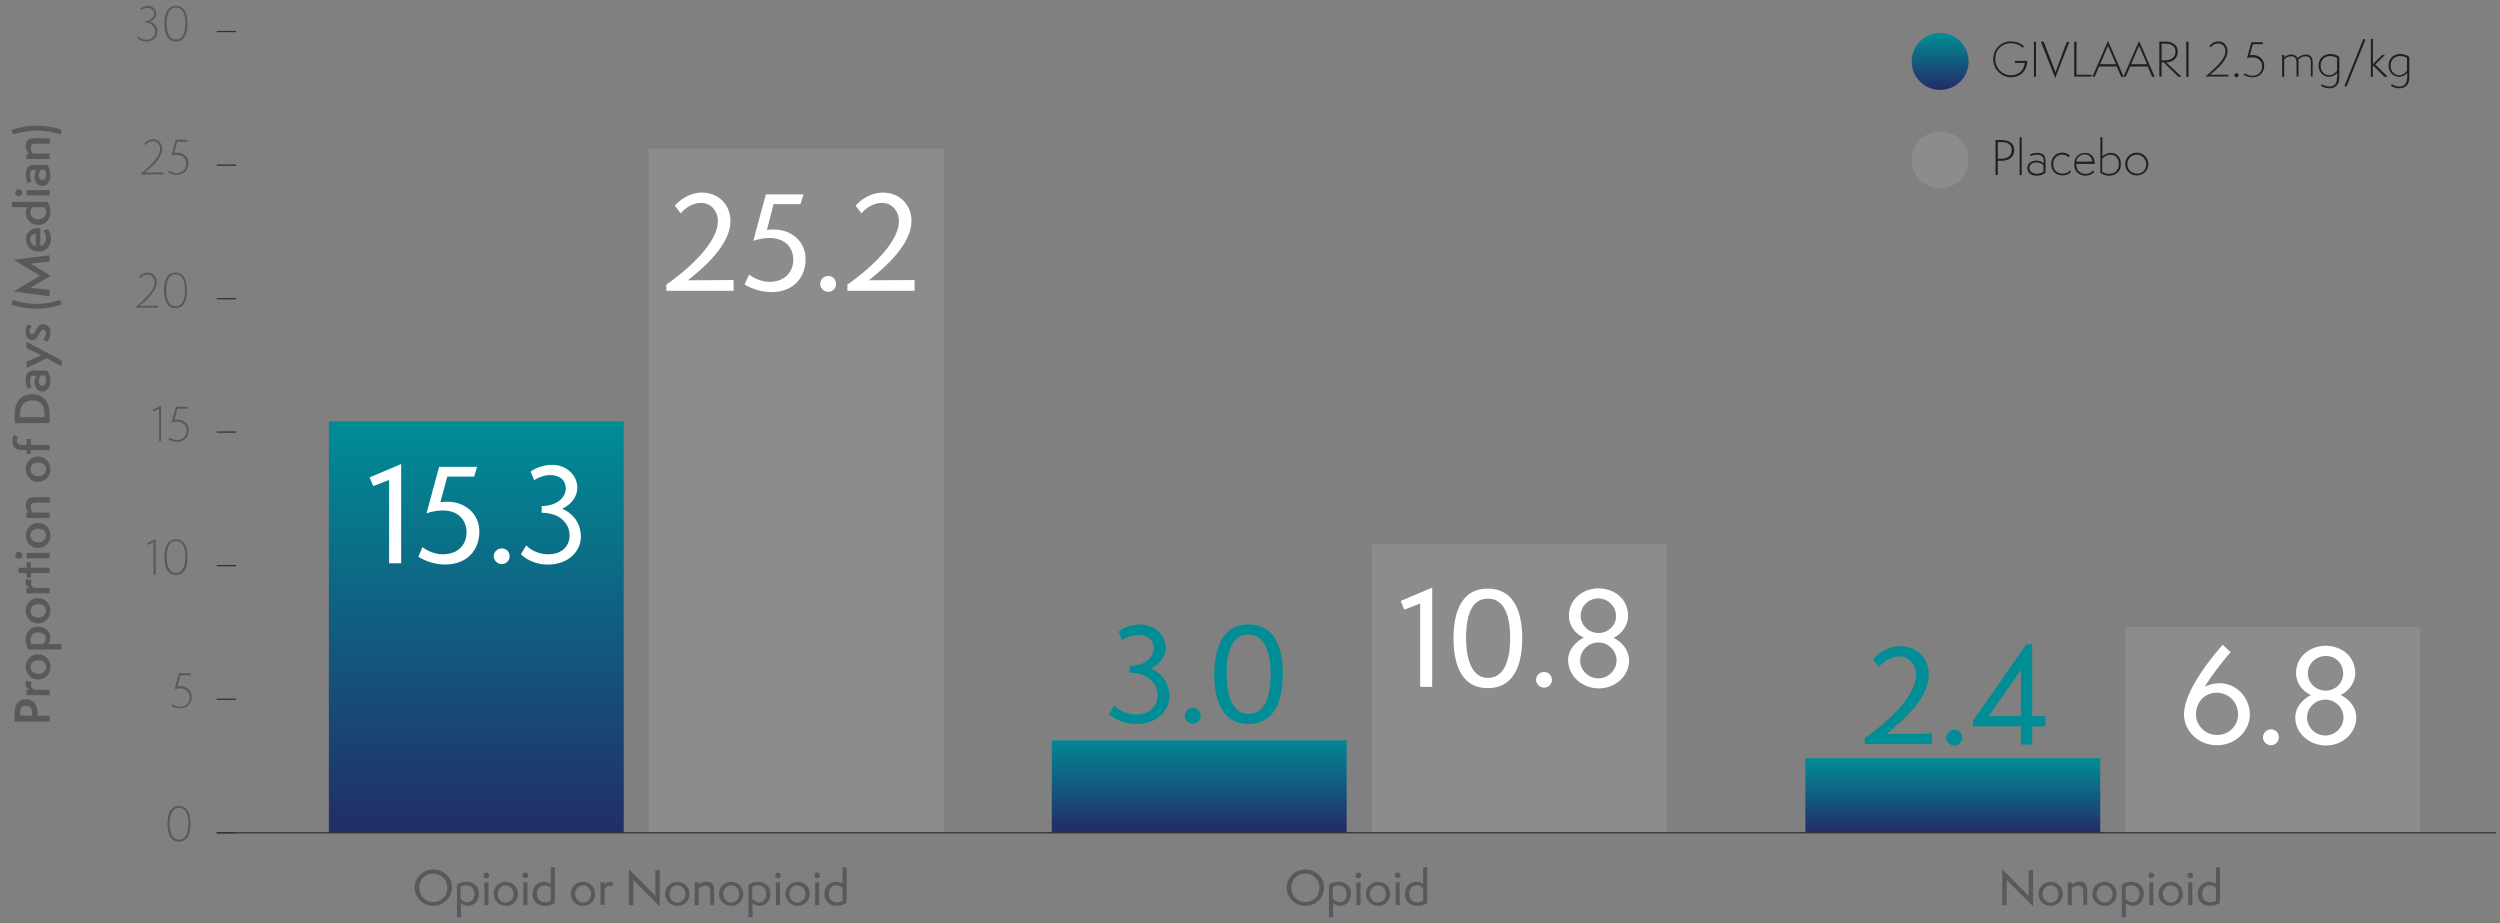<?xml version="1.0" encoding="utf-8"?>
<!-- Generator: Adobe Illustrator 27.0.1, SVG Export Plug-In . SVG Version: 6.00 Build 0)  -->
<svg version="1.1" id="Layer_1" xmlns="http://www.w3.org/2000/svg" xmlns:xlink="http://www.w3.org/1999/xlink" x="0px" y="0px"
	 viewBox="0 0 975 360" style="enable-background:new 0 0 975 360;" xml:space="preserve">
<rect x="0" y="0" width="975" height="360" fill="#808080" stroke="none"/>
<style type="text/css">
	.st0{fill:#58595B;}
	.st1{fill:none;stroke:#333333;stroke-width:0.5;}
	.st2{fill:#8C8C8C;}
	.st3{fill:#FFFFFF;}
	.st4{fill:url(#Rectangle_00000023246271185376151680000009176091846295262640_);}
	.st5{fill:url(#Rectangle_00000003799371453523075350000012823687532117512115_);}
	.st6{fill:#008D96;}
	.st7{fill:url(#Rectangle_00000138555157379328191240000012874147654031604906_);}
	.st8{fill:#231F20;}
	.st9{fill:url(#Oval_00000096022895808533240970000004692972100459947444_);}
	.st10{enable-background:new    ;}
</style>
<g id="_x33_.0_x5F_Efficacy_x5F_AnalgesicUse">
	<g id="Opioid-v3" transform="translate(4.352, 2.284)">
		
			<g id="Proportion-of-Days-_x28_Median_x29_" transform="translate(9.882, 162.928) rotate(-90) translate(-9.882, -162.928) translate(-106.326, 153.046)">
			<path id="Shape" class="st0" d="M2.3,15v-4.7h1c3.7,0,5.4-1.9,5.4-4.6c0-3.3-2.5-4.4-5.7-4.4H0V15H2.3z M2.3,8.3V3.5h1.3
				c1.7,0,2.6,0.8,2.6,2.2c0,1.5-1,2.5-3,2.5H2.3z"/>
			<path id="Path" class="st0" d="M12.4,15V10c0-1.1,0.6-2.3,1.6-2.3c0.6,0,1,0.3,1.2,0.4l0.8-2c-0.3-0.2-0.8-0.5-1.6-0.5
				c-1.1,0-1.8,1.2-2,1.7V6h-2.1V15H12.4z"/>
			<path id="Shape_00000040538279751029896470000009641819452118649250_" class="st0" d="M26.3,10.5c0-2.6-2.1-4.8-4.9-4.8
				c-2.8,0-5,2.1-5,4.8c0,2.7,2.1,4.8,4.9,4.8S26.3,13.2,26.3,10.5z M21.3,13.6c-1.4,0-2.7-1.2-2.7-3c0-1.9,1.2-3.1,2.7-3.1
				c1.4,0,2.6,1.2,2.6,3C24,12.4,23,13.6,21.3,13.6z"/>
			<path id="Shape_00000014607086494869825730000003706406638416807859_" class="st0" d="M30.2,19.6v-5.2c0.6,0.5,1.6,0.9,2.4,0.9
				c2.8,0,4.4-2.3,4.4-4.8c0-3.2-2.4-4.8-4.9-4.8c-1.3,0-2.8,0.3-4,1v12.9H30.2z M30.2,7.9c0.4-0.3,1.1-0.4,1.7-0.4
				c1.8,0,2.9,1.3,2.9,3c0,1.8-1.1,3-2.3,3c-0.9,0-1.8-0.4-2.3-1V7.9z"/>
			<path id="Shape_00000128471717300363550250000001586550061567161277_" class="st0" d="M48.2,10.5c0-2.6-2.1-4.8-4.9-4.8
				c-2.8,0-5,2.1-5,4.8c0,2.7,2.1,4.8,4.9,4.8S48.2,13.2,48.2,10.5z M43.2,13.6c-1.4,0-2.7-1.2-2.7-3c0-1.9,1.2-3.1,2.7-3.1
				c1.4,0,2.6,1.2,2.6,3C45.9,12.4,44.8,13.6,43.2,13.6z"/>
			<path id="Path_00000062170971689067719110000000323355159712400285_" class="st0" d="M52.1,15V10c0-1.1,0.6-2.3,1.6-2.3
				c0.6,0,1,0.3,1.2,0.4l0.8-2c-0.3-0.2-0.8-0.5-1.6-0.5c-1.1,0-1.8,1.2-2,1.7V6H50V15H52.1z"/>
			<polygon id="Path_00000091709711064522854820000001802914828711877532_" class="st0" points="60,15 60,7.7 62.2,7.7 62.2,6 60,6 
				60,2.9 57.9,2.9 57.9,6 56.1,6 56.1,7.7 57.9,7.7 57.9,15 			"/>
			<path id="Shape_00000164472923202567131380000001804411557300629126_" class="st0" d="M65.8,15V6h-2.1V15H65.8z M64.8,4.4
				c0.8,0,1.4-0.6,1.4-1.4c0-0.8-0.5-1.4-1.4-1.4c-0.8,0-1.3,0.6-1.3,1.4S64,4.4,64.8,4.4z"/>
			<path id="Shape_00000104677684407093689130000005507061992741522605_" class="st0" d="M77.5,10.5c0-2.6-2.1-4.8-4.9-4.8
				c-2.8,0-4.9,2.1-4.9,4.8c0,2.7,2.1,4.8,4.9,4.8C75.4,15.3,77.5,13.2,77.5,10.5z M72.6,13.6c-1.4,0-2.7-1.2-2.7-3
				c0-1.9,1.2-3.1,2.7-3.1c1.4,0,2.6,1.2,2.6,3C75.3,12.4,74.2,13.6,72.6,13.6z"/>
			<path id="Path_00000021095192001727733250000015002649295311267750_" class="st0" d="M87.5,15V9c0-2.3-1.1-3.3-3.1-3.3
				c-1.4,0-2.4,0.8-2.9,1.2V6h-2.1V15h2.1V8.6c0.3-0.4,1.2-1,2.1-1c1.5,0,1.8,0.9,1.8,2.5v5H87.5z"/>
			<path id="Shape_00000034798436935833432510000000300615920944709532_" class="st0" d="M103.4,10.5c0-2.6-2.1-4.8-4.9-4.8
				c-2.8,0-5,2.1-5,4.8c0,2.7,2.1,4.8,4.9,4.8S103.4,13.2,103.4,10.5z M98.4,13.6c-1.4,0-2.7-1.2-2.7-3c0-1.9,1.2-3.1,2.7-3.1
				c1.4,0,2.6,1.2,2.6,3C101.1,12.4,100,13.6,98.4,13.6z"/>
			<path id="Path_00000088822867939336565770000007627211465153160874_" class="st0" d="M107.9,15V7.7h2.3V6h-2.3V4.2
				c0-1.3,0.5-2,1.6-2c0.7,0,1.3,0.3,1.5,0.5l0.8-1.6c-0.1-0.1-1.1-0.6-2.4-0.6c-1,0-2.1,0.3-2.7,1.1c-0.6,0.7-0.8,1.7-0.8,2.8V6
				h-1.5v1.7h1.5V15H107.9z"/>
			<path id="Shape_00000175322694634127531260000017913842647213757575_" class="st0" d="M120,15c4.6,0,7.7-2.5,7.7-6.8
				c0-4.5-3.3-6.8-7.4-6.8h-3.9V15H120z M118.7,13V3.5h1.9c2.7,0,4.7,1.9,4.7,4.7c0,3.4-2.2,4.8-5,4.8H118.7z"/>
			<path id="Shape_00000077317865947683137500000010607273486046041230_" class="st0" d="M135,13.1c-0.4,0.3-1.2,0.5-2,0.5
				c-1.4,0-2-0.7-2-1.4s0.6-1.4,1.8-1.4c0.9,0,1.8,0.4,2.2,0.8V13.1z M137,9.3c0-2.2-0.8-3.6-3.8-3.6c-1.5,0-2.6,0.4-3.4,0.7
				l0.6,1.5c0.5-0.2,1.4-0.5,2.5-0.5c1.5,0,2,0.5,2,1.4v1.1c-0.6-0.6-1.7-0.8-2.6-0.8c-2.2,0-3.6,1.4-3.6,3c0,1.5,1.3,3.2,4.2,3.2
				c1.7,0,3.3-0.6,4-1.2V9.3z"/>
			<polygon id="Path_00000062160260637633673190000002618129435221954739_" class="st0" points="140.9,19.7 148.1,6 145.6,6 
				142.9,11.7 140.3,6 137.9,6 141.7,13.9 138.5,19.7 			"/>
			<path id="Path_00000013185055567376390950000014359481805076717212_" class="st0" d="M148.2,14.1c0.7,0.6,1.9,1.2,3.4,1.2
				c2.1,0,3.4-1.1,3.4-2.8c0-2.8-3.9-2.8-3.9-4.4c0-0.5,0.5-0.9,1.2-0.9c1,0,1.8,0.7,1.9,0.9l0.8-1.5c-0.4-0.3-1.5-1-3-1
				c-2,0-3.2,1.2-3.2,2.6c0,2.5,4,2.7,4,4.4c0,0.6-0.5,1-1.3,1c-0.9,0-2-0.6-2.5-1.1L148.2,14.1z"/>
			<path id="Path_00000065792771286292535290000006783202922888720544_" class="st0" d="M164.4,19.1c-0.8-2.9-1.5-5.7-1.5-9.1
				c0-3.9,0.9-7.7,1.5-9.3L162.7,0c-0.9,2.4-1.7,6-1.7,10c0,3.6,0.7,7.1,1.7,9.7L164.4,19.1z"/>
			<path id="Path_00000103977694875933135830000009592524750028077479_" class="st0" d="M181.9,15l-1.8-14l-6,9.9
				c-0.1,0.2-0.2,0.4-0.2,0.5h0c0-0.2-0.1-0.3-0.2-0.5l-6-9.9l-1.8,14h2.5l0.7-6.8c0-0.3,0.1-0.5,0-0.8c0.1,0.2,0.2,0.4,0.4,0.7
				l4.4,7.3l4.4-7.3c0.2-0.3,0.3-0.5,0.4-0.7c-0.1,0.2,0,0.5,0,0.8l0.7,6.8H181.9z"/>
			<path id="Shape_00000072253846500784433700000001121860012721937829_" class="st0" d="M191.5,12.6c-0.5,0.4-1.4,1-2.8,1
				c-2,0-3.1-1.1-3.2-2.2h7v-0.9c0-2.5-1.5-4.7-4.4-4.7c-2.8,0-4.8,2.1-4.8,4.9c0,2.9,2,4.8,5,4.8c1.9,0,3.3-0.8,3.8-1.2L191.5,12.6
				z M185.5,9.6c0.2-1.4,1.3-2.2,2.5-2.2c1.4,0,2.2,1,2.2,2.2H185.5z"/>
			<path id="Shape_00000173846030402976873950000009268323242999463099_" class="st0" d="M200.6,13.1c-0.6,0.4-1.3,0.5-1.9,0.5
				c-1.5,0-2.8-1.2-2.8-2.9c0-1.9,1-3.2,2.6-3.2c0.8,0,1.6,0.3,2.1,0.8V13.1z M200.6,6.3c-0.6-0.4-1.4-0.6-2.1-0.6
				c-2.8,0-4.8,2-4.8,4.9c0,3.1,2.4,4.7,5,4.7c1.3,0,2.7-0.3,4-1.1V0.3h-2.1V6.3z"/>
			<path id="Shape_00000019665571698449417570000006096193334398520981_" class="st0" d="M207.3,15V6h-2.1V15H207.3z M206.2,4.4
				c0.8,0,1.4-0.6,1.4-1.4c0-0.8-0.5-1.4-1.4-1.4c-0.8,0-1.3,0.6-1.3,1.4S205.4,4.4,206.2,4.4z"/>
			<path id="Shape_00000110430407747381461200000001268915431758134448_" class="st0" d="M215.2,13.1c-0.4,0.3-1.2,0.5-2,0.5
				c-1.4,0-2-0.7-2-1.4s0.6-1.4,1.8-1.4c0.9,0,1.8,0.4,2.2,0.8V13.1z M217.2,9.3c0-2.2-0.8-3.6-3.8-3.6c-1.5,0-2.6,0.4-3.4,0.7
				l0.6,1.5c0.5-0.2,1.4-0.5,2.5-0.5c1.5,0,2,0.5,2,1.4v1.1c-0.6-0.6-1.7-0.8-2.6-0.8c-2.2,0-3.6,1.4-3.6,3c0,1.5,1.3,3.2,4.2,3.2
				c1.7,0,3.3-0.6,4-1.2V9.3z"/>
			<path id="Path_00000010994767029930686970000010914400443290953630_" class="st0" d="M227.5,15V9c0-2.3-1.1-3.3-3.1-3.3
				c-1.4,0-2.4,0.8-2.9,1.2V6h-2.1V15h2.1V8.6c0.3-0.4,1.2-1,2.1-1c1.5,0,1.8,0.9,1.8,2.5v5H227.5z"/>
			<path id="Path_00000129204574925330387190000010943094632911322035_" class="st0" d="M230.7,19.8c1.1-2.6,1.7-6.1,1.7-9.7
				c0-4.1-0.8-7.7-1.7-10l-1.7,0.7c0.6,1.7,1.5,5.4,1.5,9.3c0,3.3-0.6,6.2-1.5,9.1L230.7,19.8z"/>
		</g>
		<g id="Group" transform="translate(48.178, 0)">
			<g id="_x33_0" transform="translate(0.99, 0)">
				<path id="Path_00000049216734707487541910000005875886200258743196_" class="st0" d="M0,12.5c0.3,0.3,1.5,1.4,3.5,1.4
					c2.9,0,4.4-1.9,4.4-3.9c0-1.5-0.9-3.1-2.8-3.9v0c1.6-0.7,2.3-1.9,2.3-3.1C7.4,1.5,6.2,0,4.1,0C2.8,0,1.6,0.7,1.3,1l0.3,0.6
					C2.3,1.1,3.2,0.8,4,0.8c1.7,0,2.6,1,2.6,2.2c0,1.3-1.1,2.7-3.6,3l0,0.4c2.6,0.1,4,2,4,3.7c0,1.6-1.1,3.1-3.5,3.1
					c-1.9,0-2.9-1-3.1-1.3L0,12.5z"/>
				<path id="Shape_00000088851312187117870400000009843748800508907687_" class="st0" d="M15.1,13.9c3.8,0,4.5-4,4.5-6.9
					c0-3-0.7-7-4.5-7c-3.8,0-4.5,4.1-4.5,7C10.6,9.9,11.3,13.9,15.1,13.9z M15.1,13.1c-3.2,0-3.6-4.1-3.6-6.2c0-2.4,0.4-6.2,3.6-6.2
					c3.3,0,3.7,3.9,3.7,6.2C18.7,9.1,18.4,13.1,15.1,13.1z"/>
			</g>
			<g id="_x32_5" transform="translate(2.106, 52.02)">
				<path id="Path_00000142867671294318878160000000583163238583776436_" class="st0" d="M9,13.7v-0.8l-7.2,0.1
					c0.9-0.7,2.4-2,3.8-3.4c1.1-1.2,3-3.5,3-5.8C8.6,1.7,7.2,0,5,0C3.2,0,2,1.2,1.6,1.7l0.5,0.6c0.4-0.6,1.5-1.5,2.9-1.5
					c1.7,0,2.8,1.4,2.8,3c0,1.9-1.6,4-2.8,5.3c-1.7,1.7-3.4,3.3-4.9,4.6H9z"/>
				<path id="Path_00000181802887901072643900000014894180780003320498_" class="st0" d="M10.9,12.9c0.4,0.3,1.8,1,3.4,1
					c3.1,0,4.6-2.2,4.6-4.6c0-2.4-1.9-4.1-4.5-4.1c-0.3,0-0.7,0-1.1,0.1L14.5,1h3.8l0.2-0.8h-4.6l-1.7,6.2c0.7-0.2,1.3-0.3,2-0.3
					C16.7,6,18,7.7,18,9.5c0,1.8-1.2,3.7-3.8,3.7c-0.9,0-1.9-0.3-2.9-0.9L10.9,12.9z"/>
			</g>
			<g id="_x32_0" transform="translate(0, 104.022)">
				<path id="Path_00000015319359428634130700000005112261858324422025_" class="st0" d="M9,13.7v-0.8l-7.2,0.1
					c0.9-0.7,2.4-2,3.8-3.4c1.1-1.2,3-3.5,3-5.8C8.6,1.7,7.2,0,5,0C3.2,0,2,1.2,1.6,1.7l0.5,0.6c0.4-0.6,1.5-1.5,2.9-1.5
					c1.7,0,2.8,1.4,2.8,3c0,1.9-1.6,4-2.8,5.3c-1.7,1.7-3.4,3.3-4.9,4.6H9z"/>
				<path id="Shape_00000012436675430079266920000007268017869247638404_" class="st0" d="M15.9,13.9c3.8,0,4.5-4,4.5-6.9
					c0-3-0.7-7-4.5-7c-3.8,0-4.5,4.1-4.5,7C11.5,9.9,12.1,13.9,15.9,13.9z M15.9,13.1c-3.2,0-3.6-4.1-3.6-6.2c0-2.4,0.4-6.2,3.6-6.2
					c3.3,0,3.7,3.9,3.7,6.2C19.6,9.1,19.3,13.1,15.9,13.1z"/>
			</g>
			<g id="_x31_5" transform="translate(6.994, 155.934)">
				<polygon id="Path_00000143608451699275205690000016625675445304412084_" class="st0" points="3.3,13.9 3.3,0 0,1.6 0.3,2.3 
					2.5,1.2 2.5,13.9 				"/>
				<path id="Path_00000011022424782362301770000013701962317118235565_" class="st0" d="M6.1,13.1c0.4,0.3,1.8,1,3.4,1
					c3.1,0,4.6-2.2,4.6-4.6c0-2.4-1.9-4.1-4.5-4.1c-0.3,0-0.7,0-1.1,0.1l1.2-4.3h3.8l0.2-0.8H9.1L7.4,6.5c0.7-0.2,1.4-0.3,2-0.3
					c2.6,0,3.9,1.7,3.9,3.5c0,1.8-1.2,3.7-3.8,3.7c-0.9,0-1.9-0.3-2.9-0.9L6.1,13.1z"/>
			</g>
			<g id="_x31_0" transform="translate(4.888, 207.936)">
				<polygon id="Path_00000020391742607892536350000018189634832104442282_" class="st0" points="3.3,13.9 3.3,0 0,1.6 0.3,2.3 
					2.5,1.2 2.5,13.9 				"/>
				<path id="Shape_00000026859650442128867820000000161850124276706746_" class="st0" d="M11.2,14c3.8,0,4.5-4,4.5-6.9
					c0-3-0.7-7-4.5-7c-3.8,0-4.5,4.1-4.5,7C6.7,10,7.4,14,11.2,14z M11.2,13.2c-3.2,0-3.6-4.1-3.6-6.2c0-2.4,0.4-6.2,3.6-6.2
					c3.3,0,3.7,3.9,3.7,6.2C14.8,9.2,14.5,13.2,11.2,13.2z"/>
			</g>
			<g id="_x35_" transform="translate(14.266, 260.28)">
				<path id="Path_00000074410588840046659310000015723254752822430902_" class="st0" d="M0,12.7c0.4,0.3,1.8,1,3.4,1
					c3.1,0,4.6-2.2,4.6-4.6C8,6.7,6,5,3.5,5c-0.3,0-0.7,0-1.1,0.1l1.2-4.3h3.8L7.7,0H3L1.3,6.2c0.7-0.2,1.4-0.3,2-0.3
					c2.6,0,3.9,1.7,3.9,3.5c0,1.8-1.2,3.7-3.8,3.7c-0.9,0-1.9-0.3-2.9-0.9L0,12.7z"/>
			</g>
			<g id="_x30_" transform="translate(12.772, 312.066)">
				<path id="Shape_00000114796257713331616530000001931961512582782122_" class="st0" d="M4.5,13.9C8.3,13.9,9,10,9,7
					c0-3-0.7-7-4.5-7C0.6,0,0,4.1,0,7C0,9.9,0.7,13.9,4.5,13.9z M4.5,13.1c-3.2,0-3.6-4.1-3.6-6.2c0-2.4,0.4-6.2,3.6-6.2
					c3.3,0,3.7,3.9,3.7,6.2C8.1,9.1,7.8,13.1,4.5,13.1z"/>
			</g>
		</g>
		<g id="Group_00000041975602639509425560000003907127343850746769_" transform="translate(79.648, 8.516)">
			<line id="Path_00000130636779173025569740000000696740993309292702_" class="st1" x1="8.1" y1="1.5" x2="0.5" y2="1.5"/>
			<line id="Path_00000005239281067419613680000013090103665434558859_" class="st1" x1="8.1" y1="53.6" x2="0.5" y2="53.6"/>
			<line id="Path_00000179626549749222495450000012526952137034688444_" class="st1" x1="8.1" y1="105.7" x2="0.5" y2="105.7"/>
			<line id="Path_00000060026595727237724400000010405761867860486813_" class="st1" x1="8.1" y1="157.7" x2="0.5" y2="157.7"/>
			<line id="Path_00000142175757985396338750000004513159273924895655_" class="st1" x1="8.1" y1="209.8" x2="0.5" y2="209.8"/>
			<line id="Path_00000113337536170452691580000005864886833080347538_" class="st1" x1="8.1" y1="261.9" x2="0.5" y2="261.9"/>
			<line id="Path_00000168830522746914055570000015174945722667853228_" class="st1" x1="8.1" y1="314" x2="0.5" y2="314"/>
		</g>
		<rect id="Rectangle" x="248.7" y="55.7" class="st2" width="115" height="266.8"/>
		<g id="_x32_5.2" transform="translate(255.532, 72.829)">
			<path id="Path_00000063592077534294344100000016748770381381679501_" class="st3" d="M26.2,38.2v-4.1L8.4,34.2
				C15.1,28.9,25,20.1,25,11.1C25,4.9,20.5,0,13.9,0C8.6,0,4.9,3.3,3.3,5.1l2.3,3C7,6.4,9.9,4,13.5,4c4,0,6.6,3.3,6.6,7.1
				c0,9.2-13.5,20.2-20.1,24.8v2.4H26.2z"/>
			<path id="Path_00000157293376334393519740000005145264968261758887_" class="st3" d="M30.5,35.8c1.3,0.9,5.5,3,10.4,3
				c9.1,0,13.4-6.1,13.4-12.9S48.8,14.4,42,14.4c-1,0-1.9,0-2.8,0.2l2.6-10.1h10.5l1.2-3.8H38.8l-4.9,18.1c2.6-0.8,4.5-1.1,6.3-1.1
				c6.4,0,9.3,4.1,9.3,8.5c0,4.4-3,8.6-9.3,8.6c-2.8,0-5.8-1.2-7.9-2.8L30.5,35.8z"/>
			<path id="Path_00000077288864361991878840000011169670209144157068_" class="st3" d="M66.2,35.7c0-1.8-1.3-3.2-3.1-3.2
				c-1.7,0-3.1,1.4-3.1,3.2c0,1.5,1.4,3,3.1,3C64.8,38.8,66.2,37.2,66.2,35.7z"/>
			<path id="Path_00000013153113047448300800000000752565445178132921_" class="st3" d="M96.8,38.2v-4.1L79,34.2
				c6.6-5.3,16.6-14.1,16.6-23.2C95.6,4.9,91.1,0,84.5,0c-5.4,0-9.1,3.3-10.7,5.1l2.3,3C77.5,6.4,80.4,4,84.1,4
				c3.9,0,6.6,3.3,6.6,7.1c0,9.2-13.5,20.2-20.1,24.8v2.4H96.8z"/>
		</g>
		
			<linearGradient id="Rectangle_00000115497577892767322850000002609911960372468631_" gradientUnits="userSpaceOnUse" x1="430.339" y1="228.532" x2="430.339" y2="227.538" gradientTransform="matrix(115 0 0 -160.398 -49307.586 36817.281)">
			<stop  offset="0" style="stop-color:#008D96"/>
			<stop  offset="1" style="stop-color:#222E69"/>
		</linearGradient>
		
			<rect id="Rectangle_00000003067458165278321440000000670109631013825947_" x="123.9" y="162.1" style="fill:url(#Rectangle_00000115497577892767322850000002609911960372468631_);" width="115" height="160.4"/>
		<g id="_x31_5.3" transform="translate(139.794, 178.694)">
			<polygon id="Path_00000138554140204821469740000011414730596502047875_" class="st3" points="12.3,38.7 12.3,0 0,5.2 1.4,8.6 
				7.6,6.2 7.6,38.7 			"/>
			<path id="Path_00000158710512023394478550000016288775556588099718_" class="st3" d="M19,36.2c1.3,0.8,5.5,3,10.3,3
				c9.2,0,13.5-6.1,13.5-12.9s-5.5-11.6-12.4-11.6c-1,0-1.9,0.1-2.8,0.2l2.7-10h10.5l1.1-3.8H27.1l-4.9,18.1
				c2.5-0.8,4.5-1.1,6.3-1.1c6.5,0,9.3,4.2,9.3,8.5c0,4.5-2.9,8.6-9.3,8.6c-2.8,0-5.8-1.2-7.9-2.8L19,36.2z"/>
			<path id="Path_00000039833559533618227750000011940724426082473147_" class="st3" d="M54.6,36c0-1.8-1.3-3.1-3.1-3.1
				c-1.7,0-3.1,1.4-3.1,3.1c0,1.5,1.4,3,3.1,3C53.2,39.1,54.6,37.6,54.6,36z"/>
			<path id="Path_00000147196570446605458470000001801071263575069330_" class="st3" d="M59,35.2c1,1,4.6,4,10.5,4
				c8.3,0,12.9-5.4,12.9-10.9c0-4.4-2.3-8.7-7.2-10.8v-0.1c4.2-2.1,5.8-5.2,5.8-8.3c0-4.3-3.8-8.8-9.8-8.8c-3.9,0-7.4,1.7-8.4,2.7
				l1.4,3.3c1.5-1.1,4.1-2,6.2-2c4,0,6.1,2.2,6.1,5.2c0,3.4-3.2,6.8-9.4,6.9V19c7.1,0,10.9,4.2,10.9,8.9c0,3.8-2.7,7.3-8.4,7.3
				c-4.4,0-7.6-2.4-8.5-3.5L59,35.2z"/>
		</g>
		<g id="Group_00000018212544646981342650000006563931233338305678_" transform="translate(530.61, 209.99)">
			<rect id="Rectangle_00000121268380489897244850000005270019772894976952_" x="0" y="0" class="st2" width="115" height="112.5"/>
			<g id="_x31_0.8" transform="translate(11.3, 16.895)">
				<polygon id="Path_00000033329254668334305340000004697650404571738281_" class="st3" points="12.3,38.7 12.3,0 0,5.2 1.4,8.6 
					7.6,6.2 7.6,38.7 				"/>
				<path id="Shape_00000123401077564384710330000018406065261570421399_" class="st3" d="M34,39.2c11.3,0,13.4-11.2,13.4-19.4
					c0-8.4-2.1-19.4-13.5-19.4c-11.4,0-13.3,11.5-13.3,19.4C20.6,27.9,22.6,39.2,34,39.2z M34,35.2c-7.5,0-8.5-10.3-8.5-15.5
					c0-5.9,0.9-15.4,8.5-15.4c7.8,0,8.7,9.8,8.7,15.4C42.7,25,41.8,35.2,34,35.2z"/>
				<path id="Path_00000057116604091508492120000014211882848166006410_" class="st3" d="M59,36c0-1.8-1.4-3.1-3.1-3.1
					c-1.7,0-3.1,1.4-3.1,3.1c0,1.5,1.4,3,3.1,3C57.6,39.1,59,37.6,59,36z"/>
				<path id="Shape_00000166674556993544079140000007167529838264105900_" class="st3" d="M83,19.6c3.1-1.4,5.7-4.9,5.7-8.5
					c0-6.7-5.3-10.8-11.6-10.8c-5.7,0-11.5,3.9-11.5,10.8c0,3.6,2.5,7,5.8,8.4c-2.7,1.4-6.1,4.4-6.1,8.8c0,6.2,5.5,11,12,11
					c6.4,0,11.8-4.8,11.8-11C88.9,23.8,85.9,21,83,19.6z M84.2,28.4c0,3.7-3.2,7-7.1,7c-3.9,0-7.1-3.2-7.1-7s3.2-7,7.1-7
					C81,21.4,84.2,24.6,84.2,28.4z M84,11.2c0,3.5-3,6.5-6.8,6.5c-4,0-7-3.2-7-6.7c0-3.8,3.1-6.8,6.9-6.8C81,4.3,84,7.3,84,11.2z"/>
			</g>
		</g>
		<g id="Group_00000129889678253854748190000017341570200680625333_" transform="translate(405.84, 241.257)">
			
				<linearGradient id="Rectangle_00000109000369397493848110000016609361557740784001_" gradientUnits="userSpaceOnUse" x1="24.499" y1="-9.883" x2="24.499" y2="-10.883" gradientTransform="matrix(115 0 0 -36.072 -2759.92 -313.291)">
				<stop  offset="0" style="stop-color:#008D96"/>
				<stop  offset="1" style="stop-color:#222E69"/>
			</linearGradient>
			
				<rect id="Rectangle_00000054946773204239002150000013539628627568863654_" x="0" y="45.2" style="fill:url(#Rectangle_00000109000369397493848110000016609361557740784001_);" width="115" height="36.1"/>
			<g id="_x33_.0" transform="translate(22.37, 0)">
				<path id="Path_00000093892305303795366260000016423403380041226663_" class="st6" d="M0,34.9c1,1,4.6,3.9,10.6,3.9
					c8.3,0,12.9-5.3,12.9-10.8c0-4.4-2.3-8.7-7.2-10.8v-0.1c4.2-2,5.8-5.2,5.8-8.3C22,4.6,18.2,0,12.1,0C8.2,0,4.7,1.8,3.7,2.8
					l1.4,3.3c1.5-1.1,4.1-2,6.2-2c4,0,6.1,2.2,6.1,5.2c0,3.4-3.2,6.8-9.4,6.9v2.6c7.1,0,10.9,4.2,10.9,8.9c0,3.8-2.7,7.4-8.4,7.4
					c-4.4,0-7.6-2.4-8.5-3.5L0,34.9z"/>
				<path id="Path_00000152987251969674516810000005344092750742370207_" class="st6" d="M35.7,35.7c0-1.8-1.4-3.2-3.1-3.2
					c-1.7,0-3.1,1.4-3.1,3.2c0,1.5,1.4,3,3.1,3C34.3,38.8,35.7,37.2,35.7,35.7z"/>
				<path id="Shape_00000056405573632715576350000008474526376170282624_" class="st6" d="M54.3,38.8c11.3,0,13.4-11.1,13.4-19.4
					C67.8,11.1,65.7,0,54.3,0C43,0,41,11.6,41,19.5C41,27.5,43,38.8,54.3,38.8z M54.3,34.9c-7.5,0-8.5-10.3-8.5-15.5
					c0-5.9,0.9-15.5,8.5-15.5C62,4,63,13.9,63,19.5C63,24.6,62.2,34.9,54.3,34.9z"/>
			</g>
		</g>
		
			<rect id="Rectangle_00000124868713664295636120000009043995566246689982_" x="824.5" y="242.3" class="st2" width="115" height="80.2"/>
		<g id="_x36_.8" transform="translate(847.398, 249.166)">
			<path id="Shape_00000023987167411747395270000008422150390553843373_" class="st3" d="M15.1,0C12.1,3.4,0,17.5,0,27.2
				c0,6.2,5.4,12,12.9,12c7.3,0,12.8-5.7,12.8-12c0-6.4-5.1-12.2-11.8-12.2c-1.8,0-3.8,0.4-5.8,1.4C11.1,11.4,16,5.3,18.2,2.9
				L15.1,0z M21.1,27.2c0,4.2-3.4,8-8.2,8c-4.5,0-8.2-3.6-8.2-8c0-4.8,3.3-8.5,8.1-8.5C17.8,18.8,21.1,22.7,21.1,27.2z"/>
			<path id="Path_00000127756285022167969200000002561076818878883473_" class="st3" d="M37,36.1c0-1.8-1.3-3.1-3.1-3.1
				c-1.7,0-3.1,1.4-3.1,3.1c0,1.6,1.4,3.1,3.1,3.1C35.7,39.2,37,37.7,37,36.1z"/>
			<path id="Shape_00000060003905538454352680000017520875590853885070_" class="st3" d="M61.1,19.6c3.1-1.4,5.7-4.9,5.7-8.4
				c0-6.7-5.3-10.8-11.6-10.8c-5.7,0-11.5,3.9-11.5,10.8c0,3.6,2.5,7,5.8,8.4c-2.7,1.4-6.1,4.4-6.1,8.8c0,6.1,5.5,10.9,12,10.9
				c6.4,0,11.8-4.8,11.8-11C67.1,23.9,64,21,61.1,19.6z M62.2,28.4c0,3.8-3.2,7-7.1,7c-3.9,0-7.1-3.2-7.1-7s3.2-7,7.1-7
				C59.1,21.4,62.2,24.6,62.2,28.4z M62.1,11.3c0,3.5-3,6.6-6.8,6.6c-4,0-7-3.2-7-6.7c0-3.8,3.1-6.8,7-6.8
				C59.1,4.3,62.1,7.3,62.1,11.3z"/>
		</g>
		<g id="Group_00000124162789724204689120000000854345579760774052_" transform="translate(699.744, 249.016)">
			
				<linearGradient id="Rectangle_00000133498880950516766210000009257160048873953461_" gradientUnits="userSpaceOnUse" x1="-269.405" y1="-16.853" x2="-269.405" y2="-17.808" gradientTransform="matrix(115 0 0 -29.088 31039.043 -445.189)">
				<stop  offset="0" style="stop-color:#008D96"/>
				<stop  offset="1" style="stop-color:#222E69"/>
			</linearGradient>
			
				<rect id="Rectangle_00000183955909209824090360000000376129994738684052_" x="0" y="44.4" style="fill:url(#Rectangle_00000133498880950516766210000009257160048873953461_);" width="115" height="29.1"/>
			<g id="_x32_.4" transform="translate(23.154, 0)">
				<path id="Path_00000147196156841158910430000004099436304344722347_" class="st6" d="M26.2,38.9v-4.1L8.4,35
					C15.1,29.6,25,20.9,25,11.8c0-6.1-4.5-11.1-11.1-11.1c-5.4,0-9.1,3.3-10.7,5.1l2.3,3c1.3-1.6,4.3-4.1,7.9-4.1
					c4,0,6.6,3.3,6.6,7.1C20.1,21,6.7,32,0,36.5v2.4H26.2z"/>
				<path id="Path_00000145019897387216775800000015571301806377102761_" class="st6" d="M38,36.5c0-1.8-1.3-3.2-3.1-3.2
					c-1.7,0-3.1,1.4-3.1,3.2c0,1.5,1.4,3,3.1,3C36.7,39.5,38,38,38,36.5z"/>
				<path id="Shape_00000077288349974906709790000015451807446240520382_" class="st6" d="M65.3,39.1V32h5.2v-4h-5.2V0H63L42.2,29.8
					V32h18.7v7.1H65.3z M60.9,28l-12.6,0l12.6-18V28z"/>
			</g>
		</g>
		<line id="Path_00000154424588124717963450000006561217399987083147_" class="st1" x1="969" y1="322.5" x2="80.2" y2="322.5"/>
		<g id="Group_00000093887601592906618780000000269392810813727622_" transform="translate(741.21, 10.586)">
			<g transform="translate(0, 38.376)">
				<circle id="Oval" class="st2" cx="11.1" cy="11.1" r="11.1"/>
				<g id="Placebo" transform="translate(32.689, 2.276)">
					<path id="Shape_00000011026893515230288820000017269403571313197716_" class="st8" d="M0.9,14.8V9.2h1.3c3.5,0,5.1-1.8,5.1-4.2
						c0-2.8-2.3-3.9-4.8-3.9H0v13.6H0.9z M0.9,8.4V1.9h1.7c2.2,0,3.7,1,3.7,3.1c0,2.2-1.6,3.4-4.1,3.4H0.9z"/>
					<polygon id="Path_00000134226816291932620100000016888900203473133244_" class="st8" points="10.2,14.8 10.2,0 9.4,0 9.4,14.8 
											"/>
					<path id="Shape_00000028291518023606348800000017626002557868939705_" class="st8" d="M18.8,13.4c-0.6,0.5-1.5,0.8-2.8,0.8
						c-1.4,0-2.8-0.8-2.8-2.3c0-1.4,1.5-2.1,2.7-2.1c1.4,0,2.3,0.6,2.8,1.2V13.4z M18.8,10.2c-0.7-0.7-1.7-1.1-2.9-1.1
						c-1.5,0-3.5,0.9-3.5,2.8c0,1.6,1.1,3.1,3.5,3.1c1.5,0,2.8-0.4,3.6-1.2V9.2c0-1.8-0.7-3.1-3.4-3.1c-1.3,0-2.2,0.4-2.7,0.6
						l0.4,0.6c0.3-0.1,1.2-0.5,2.4-0.5c1.7,0,2.6,0.9,2.6,2.1V10.2z"/>
					<path id="Path_00000063628924333575724610000013065631387360208512_" class="st8" d="M29,13c-0.6,0.7-1.5,1.2-2.9,1.2
						c-1.9,0-3.6-1.3-3.6-3.7c0-2.6,1.9-3.7,3.5-3.7c1.4,0,2.3,0.8,2.5,1L29,7.2c-0.2-0.3-1.3-1.2-2.9-1.2c-2.6,0-4.4,1.9-4.4,4.5
						c0,2.6,1.9,4.4,4.4,4.4c1.3,0,2.6-0.4,3.4-1.5L29,13z"/>
					<path id="Shape_00000015342711922186426320000015479822031786434452_" class="st8" d="M38,13c-0.4,0.5-1.4,1.3-2.9,1.3
						c-1.8,0-3.4-1.1-3.6-3.3c0-0.1,0-0.3,0-0.6h7.2v-0.2c0-2.1-1.2-4.1-3.7-4.1c-2.6,0-4.3,1.8-4.3,4.5c0,2.6,1.8,4.4,4.3,4.4
						c1.6,0,2.8-0.6,3.5-1.5L38,13z M31.5,9.6c0-0.2,0.1-0.3,0.1-0.5c0.3-1.3,1.5-2.4,3.2-2.4c1.8,0,2.8,1.3,3,2.8H31.5z"/>
					<path id="Shape_00000013905672584646921670000003240080159381287577_" class="st8" d="M40.8,13.8c1,0.8,2.2,1.2,3.5,1.2
						c2.4,0,4.6-1.5,4.6-4.5c0-2.3-1.2-4.4-4-4.4c-1.5,0-2.8,0.9-3.2,1.4V0h-0.8V13.8z M41.6,8.4c0.5-0.7,1.9-1.6,3.2-1.6
						c2.2,0,3.3,1.6,3.3,3.7c0,2.5-1.7,3.8-3.8,3.8c-1,0-2.2-0.4-2.7-0.8V8.4z"/>
					<path id="Shape_00000142873015982653908270000004963098834790606243_" class="st8" d="M59.6,10.5c0-2.5-2-4.5-4.5-4.5
						s-4.5,1.9-4.5,4.5c0,2.5,2,4.4,4.5,4.4S59.6,13,59.6,10.5z M58.8,10.5c0,2.2-1.5,3.7-3.7,3.7c-1.9,0-3.7-1.5-3.7-3.6
						c0-2.2,1.5-3.8,3.7-3.8C57,6.8,58.8,8.4,58.8,10.5z"/>
				</g>
			</g>
			<g>
				
					<linearGradient id="Oval_00000031206368975156770050000015446626295791583883_" gradientUnits="userSpaceOnUse" x1="-326.781" y1="222.959" x2="-326.781" y2="222.031" gradientTransform="matrix(22.212 0 0 -22.212 7269.567 4952.892)">
					<stop  offset="0" style="stop-color:#008D96"/>
					<stop  offset="1" style="stop-color:#222E69"/>
				</linearGradient>
				
					<circle id="Oval_00000051374600134093577910000010852159019809391536_" style="fill:url(#Oval_00000031206368975156770050000015446626295791583883_);" cx="11.1" cy="11.1" r="11.1"/>
				<g id="GIVLAARI-2.5-mg_x2F_kg" transform="translate(31.773, 2.278)">
					<path id="Path_00000173877658802164080860000016929762096279942284_" class="st8" d="M12.3,9.4c-0.3,3.2-2.7,4.8-5.4,4.8
						c-3.6,0-6.1-3.1-6.1-6.2c0-3.6,2.4-6.3,6.3-6.3c2.6,0,4.3,1.7,4.4,1.8l0.5-0.6c-0.1-0.1-1.9-1.9-5-1.9C3,0.9,0,4.1,0,8
						c0,3.8,3.2,7,7,7c3.2,0,6.2-2.1,6.3-6.4H8.5v0.8H12.3z"/>
					<polygon id="Path_00000004524585092084102210000007786518694649745840_" class="st8" points="16.7,14.8 16.7,1.1 15.9,1.1 
						15.9,14.8 					"/>
					<path id="Path_00000171692267716349117950000001365535057045379771_" class="st8" d="M24.2,15.3l5.5-14.1h-1l-4.3,11.5
						c-0.1,0.2-0.1,0.4-0.1,0.6c0-0.2,0-0.4-0.1-0.6L19.7,1.1h-1.1L24.2,15.3z"/>
					<polygon id="Path_00000094594029587090428180000002325614781079454894_" class="st8" points="38.4,14.7 38.4,14 32.5,14 
						32.5,1.1 31.6,1.1 31.6,14.7 					"/>
					<path id="Shape_00000173156135741747933230000010532764962876465322_" class="st8" d="M50.9,14.8l-6.1-14l-6.1,14h0.9l1.7-4
						h6.9l1.7,4H50.9z M47.9,9.9h-6.2l2.7-6.3l0.4-0.9c0,0.1,0.2,0.6,0.4,0.9L47.9,9.9z"/>
					<path id="Shape_00000070809089857963940540000001000456556441832374_" class="st8" d="M63,14.8l-6.1-14l-6.1,14h0.9l1.7-4h6.9
						l1.7,4H63z M60,9.9h-6.2l2.7-6.3l0.4-0.9c0,0.1,0.2,0.6,0.4,0.9L60,9.9z"/>
					<path id="Shape_00000099663502043521054240000013272738568971933097_" class="st8" d="M73.5,14.8l-6-5.6
						c2.8-0.1,4.5-1.8,4.5-4.2c0-2.9-2.5-3.9-4.6-3.9h-2.6v13.6h0.9V9.2h0.8l5.7,5.6H73.5z M65.7,8.4V1.9h1.7c2.1,0,3.7,1,3.7,3.1
						c0,2.2-1.6,3.4-4.4,3.4H65.7z"/>
					<polygon id="Path_00000028321133072329338870000015184044673218361771_" class="st8" points="76.2,14.8 76.2,1.1 75.3,1.1 
						75.3,14.8 					"/>
					<path id="Path_00000047060629740323038610000017367579427864520838_" class="st8" d="M91.8,14.8v-0.8L84.6,14
						c0.9-0.7,2.4-2,3.8-3.4c1.1-1.2,3-3.5,3-5.8C91.4,2.7,90,1,87.8,1c-1.8,0-3,1.2-3.4,1.7l0.5,0.6c0.4-0.6,1.5-1.5,2.9-1.5
						c1.7,0,2.8,1.4,2.8,3c0,1.9-1.6,4-2.8,5.3c-1.7,1.7-3.4,3.3-5,4.6H91.8z"/>
					<path id="Path_00000140731954060636478200000015178841374843254447_" class="st8" d="M95.7,14.2c0-0.5-0.3-0.8-0.8-0.8
						c-0.4,0-0.8,0.3-0.8,0.8c0,0.4,0.4,0.8,0.8,0.8C95.4,14.9,95.7,14.6,95.7,14.2z"/>
					<path id="Path_00000105385970160583005640000001486437839792448954_" class="st8" d="M97.7,14c0.4,0.3,1.8,1,3.4,1
						c3.1,0,4.6-2.2,4.6-4.6c0-2.4-1.9-4.1-4.5-4.1c-0.3,0-0.7,0-1.1,0.1l1.2-4.3h3.8l0.2-0.8h-4.6l-1.7,6.2c0.7-0.2,1.3-0.3,2-0.3
						c2.6,0,3.9,1.7,3.9,3.5c0,1.8-1.2,3.7-3.8,3.7c-0.9,0-1.9-0.3-2.9-0.9L97.7,14z"/>
					<path id="Path_00000036932066439625102930000008323547086353891215_" class="st8" d="M124.6,14.8V9.1c0-2.2-1.2-3-2.8-3
						c-1,0-2.2,0.6-3.1,1.4c-0.5-1-1.4-1.4-2.5-1.4c-1.1,0-2.2,0.7-2.7,1.1V6.3h-0.8v8.5h0.8V8c0.4-0.4,1.4-1.2,2.6-1.2
						c1.6,0,2.2,0.8,2.2,2.4v5.5h0.8V9.1c0-0.4,0-0.7-0.1-1c0.6-0.6,1.6-1.3,2.7-1.3c1.6,0,2.2,0.8,2.2,2.4v5.5H124.6z"/>
					<path id="Shape_00000090284251199812094640000001605273300910343312_" class="st8" d="M134.1,15.2c0,3-1.8,3.4-3,3.4
						c-0.9,0-2-0.3-2.9-0.9l-0.4,0.6c1.1,0.7,2.2,1,3.3,1c1.9,0,3.9-1,3.9-4.2v-8c-0.5-0.5-1.7-1.2-3.5-1.2c-2.4,0-4.6,1.5-4.6,4.5
						c0,2.8,2.1,4.4,4.1,4.4c1.2,0,2.4-0.6,3.2-1.5V15.2z M134.1,12.4c-0.6,1-1.9,1.8-2.9,1.8c-2.5,0-3.5-2-3.5-3.7
						c0-2.5,1.8-3.8,3.7-3.8c1.5,0,2.4,0.6,2.7,0.8V12.4z"/>
					<polygon id="Path_00000061430932056315878810000005820746838176929165_" class="st8" points="137.8,18.6 145.2,0.3 144.4,0 
						137,18.4 					"/>
					<polygon id="Path_00000157279773926185503560000006304620482347685551_" class="st8" points="153.9,14.8 149,10 152.8,6.3 
						151.7,6.3 148.1,9.9 148.1,0 147.3,0 147.3,14.8 148.1,14.8 148.1,10.3 152.6,14.8 					"/>
					<path id="Shape_00000132077678413995189120000004286952653748784544_" class="st8" d="M161.4,15.2c0,3-1.8,3.4-3,3.4
						c-0.9,0-2-0.3-2.9-0.9l-0.4,0.6c1.1,0.7,2.2,1,3.3,1c1.9,0,3.9-1,3.9-4.2v-8c-0.5-0.5-1.7-1.2-3.5-1.2c-2.4,0-4.6,1.5-4.6,4.5
						c0,2.8,2.1,4.4,4.1,4.4c1.2,0,2.4-0.6,3.2-1.5V15.2z M161.4,12.4c-0.6,1-1.9,1.8-2.9,1.8c-2.5,0-3.5-2-3.5-3.7
						c0-2.5,1.8-3.8,3.7-3.8c1.5,0,2.4,0.6,2.7,0.8V12.4z"/>
				</g>
			</g>
		</g>
	</g>
	<g class="st10">
		<path class="st0" d="M169,353.3c-4.1,0-7.3-3.2-7.3-7.1c0-3.9,3.2-7.1,7.3-7.1c4,0,7.3,3,7.3,7.1
			C176.2,350.1,172.9,353.3,169,353.3z M169,340.7c-3.1,0-5.5,2.3-5.5,5.5c0,3,2.4,5.6,5.4,5.6c3.1,0,5.6-2.4,5.6-5.5
			C174.4,343,171.9,340.7,169,340.7z"/>
		<path class="st0" d="M178.2,357.6V345c1.2-0.8,2.6-1.1,3.8-1.1c2.5,0,4.8,1.5,4.8,4.7c0,2.4-1.6,4.7-4.3,4.7c-1,0-2.1-0.5-2.7-1
			v5.4H178.2z M179.7,350.6c0.5,0.7,1.6,1.3,2.6,1.3c1.5,0,2.7-1.2,2.7-3.3c0-1.9-1.2-3.3-3.3-3.3c-0.8,0-1.7,0.3-2.1,0.6V350.6z"/>
		<path class="st0" d="M188.6,341.4c0-0.7,0.5-1.1,1.1-1.1c0.7,0,1.1,0.5,1.1,1.1c0,0.6-0.5,1.1-1.1,1.1
			C189,342.5,188.6,342,188.6,341.4z M188.9,353v-8.9h1.6v8.9H188.9z"/>
		<path class="st0" d="M197.3,353.3c-2.7,0-4.8-2.1-4.8-4.7c0-2.6,2.1-4.7,4.8-4.7c2.7,0,4.7,2.1,4.7,4.7
			C202,351.2,200,353.3,197.3,353.3z M200.3,348.6c0-1.9-1.4-3.3-3.1-3.3c-1.8,0-3.1,1.4-3.1,3.4c0,1.9,1.5,3.3,3.1,3.3
			C199.1,351.9,200.3,350.6,200.3,348.6z"/>
		<path class="st0" d="M203.8,341.4c0-0.7,0.5-1.1,1.1-1.1c0.7,0,1.1,0.5,1.1,1.1c0,0.6-0.5,1.1-1.1,1.1
			C204.3,342.5,203.8,342,203.8,341.4z M204.1,353v-8.9h1.6v8.9H204.1z"/>
		<path class="st0" d="M214.8,338.2h1.6v13.9c-1.2,0.8-2.5,1.2-3.8,1.2c-2.5,0-4.9-1.5-4.9-4.6c0-2.9,1.9-4.8,4.6-4.8
			c0.9,0,1.8,0.3,2.5,0.8V338.2z M214.8,346.3c-0.5-0.6-1.4-1-2.4-1c-1.8,0-3,1.3-3,3.4c0,2.1,1.5,3.2,3.2,3.2
			c0.6,0,1.5-0.1,2.2-0.6V346.3z"/>
		<path class="st0" d="M227.4,353.3c-2.7,0-4.8-2.1-4.8-4.7c0-2.6,2.1-4.7,4.8-4.7c2.7,0,4.7,2.1,4.7,4.7
			C232.2,351.2,230.1,353.3,227.4,353.3z M230.5,348.6c0-1.9-1.4-3.3-3.1-3.3c-1.8,0-3.1,1.4-3.1,3.4c0,1.9,1.5,3.3,3.1,3.3
			C229.2,351.9,230.5,350.6,230.5,348.6z"/>
		<path class="st0" d="M234.2,353v-8.9h1.6v1.3c0.1-0.4,0.9-1.5,1.9-1.5c0.7,0,1.3,0.3,1.5,0.4l-0.6,1.5c-0.2-0.2-0.6-0.4-1.1-0.4
			c-1,0-1.6,1.2-1.7,1.9v5.6H234.2z"/>
		<path class="st0" d="M247,343.2l0,9.8h-1.7l0-14l10.3,10.4l0-10h1.7l0,14.1L247,343.2z"/>
		<path class="st0" d="M264.2,353.3c-2.7,0-4.8-2.1-4.8-4.7c0-2.6,2.1-4.7,4.8-4.7c2.7,0,4.7,2.1,4.7,4.7
			C268.9,351.2,266.9,353.3,264.2,353.3z M267.3,348.6c0-1.9-1.4-3.3-3.1-3.3c-1.8,0-3.1,1.4-3.1,3.4c0,1.9,1.5,3.3,3.1,3.3
			C266,351.9,267.3,350.6,267.3,348.6z"/>
		<path class="st0" d="M277,353v-5c0-1.7-0.5-2.6-2.1-2.6c-1.1,0-2,0.7-2.4,1.1v6.5h-1.6v-8.9h1.6v0.9c0.5-0.4,1.5-1.2,2.9-1.2
			c2,0,3.1,1,3.1,3.3v5.8H277z"/>
		<path class="st0" d="M285.2,353.3c-2.7,0-4.8-2.1-4.8-4.7c0-2.6,2.1-4.7,4.8-4.7c2.7,0,4.7,2.1,4.7,4.7
			C290,351.2,287.9,353.3,285.2,353.3z M288.3,348.6c0-1.9-1.4-3.3-3.1-3.3c-1.8,0-3.1,1.4-3.1,3.4c0,1.9,1.5,3.3,3.1,3.3
			C287,351.9,288.3,350.6,288.3,348.6z"/>
		<path class="st0" d="M291.9,357.6V345c1.2-0.8,2.6-1.1,3.8-1.1c2.5,0,4.8,1.5,4.8,4.7c0,2.4-1.6,4.7-4.3,4.7c-1,0-2.1-0.5-2.7-1
			v5.4H291.9z M293.5,350.6c0.5,0.7,1.6,1.3,2.6,1.3c1.5,0,2.7-1.2,2.7-3.3c0-1.9-1.2-3.3-3.3-3.3c-0.8,0-1.7,0.3-2.1,0.6V350.6z"/>
		<path class="st0" d="M302.3,341.4c0-0.7,0.5-1.1,1.1-1.1c0.7,0,1.1,0.5,1.1,1.1c0,0.6-0.5,1.1-1.1,1.1
			C302.8,342.5,302.3,342,302.3,341.4z M302.6,353v-8.9h1.6v8.9H302.6z"/>
		<path class="st0" d="M311.1,353.3c-2.7,0-4.8-2.1-4.8-4.7c0-2.6,2.1-4.7,4.8-4.7c2.7,0,4.7,2.1,4.7,4.7
			C315.8,351.2,313.7,353.3,311.1,353.3z M314.1,348.6c0-1.9-1.4-3.3-3.1-3.3c-1.8,0-3.1,1.4-3.1,3.4c0,1.9,1.5,3.3,3.1,3.3
			C312.9,351.9,314.1,350.6,314.1,348.6z"/>
		<path class="st0" d="M317.6,341.4c0-0.7,0.5-1.1,1.1-1.1c0.7,0,1.1,0.5,1.1,1.1c0,0.6-0.5,1.1-1.1,1.1
			C318,342.5,317.6,342,317.6,341.4z M317.9,353v-8.9h1.6v8.9H317.9z"/>
		<path class="st0" d="M328.6,338.2h1.6v13.9c-1.2,0.8-2.5,1.2-3.8,1.2c-2.5,0-4.9-1.5-4.9-4.6c0-2.9,1.9-4.8,4.6-4.8
			c0.9,0,1.8,0.3,2.5,0.8V338.2z M328.6,346.3c-0.5-0.6-1.4-1-2.4-1c-1.8,0-3,1.3-3,3.4c0,2.1,1.5,3.2,3.2,3.2
			c0.6,0,1.5-0.1,2.2-0.6V346.3z"/>
	</g>
	<g class="st10">
		<path class="st0" d="M782.6,343.2l0,9.8h-1.7l0-14l10.3,10.4l0-10h1.7l0,14.1L782.6,343.2z"/>
		<path class="st0" d="M799.8,353.3c-2.7,0-4.8-2.1-4.8-4.7c0-2.6,2.1-4.7,4.8-4.7c2.7,0,4.7,2.1,4.7,4.7
			C804.5,351.2,802.4,353.3,799.8,353.3z M802.8,348.6c0-1.9-1.4-3.3-3.1-3.3c-1.8,0-3.1,1.4-3.1,3.4c0,1.9,1.5,3.3,3.1,3.3
			C801.6,351.9,802.8,350.6,802.8,348.6z"/>
		<path class="st0" d="M812.5,353v-5c0-1.7-0.5-2.6-2.1-2.6c-1.1,0-2,0.7-2.4,1.1v6.5h-1.6v-8.9h1.6v0.9c0.5-0.4,1.5-1.2,2.9-1.2
			c2,0,3.1,1,3.1,3.3v5.8H812.5z"/>
		<path class="st0" d="M820.8,353.3c-2.7,0-4.8-2.1-4.8-4.7c0-2.6,2.1-4.7,4.8-4.7c2.7,0,4.7,2.1,4.7,4.7
			C825.5,351.2,823.5,353.3,820.8,353.3z M823.9,348.6c0-1.9-1.4-3.3-3.1-3.3c-1.8,0-3.1,1.4-3.1,3.4c0,1.9,1.5,3.3,3.1,3.3
			C822.6,351.9,823.9,350.6,823.9,348.6z"/>
		<path class="st0" d="M827.5,357.6V345c1.2-0.8,2.6-1.1,3.8-1.1c2.5,0,4.8,1.5,4.8,4.7c0,2.4-1.6,4.7-4.3,4.7c-1,0-2.1-0.5-2.7-1
			v5.4H827.5z M829.1,350.6c0.5,0.7,1.6,1.3,2.6,1.3c1.5,0,2.7-1.2,2.7-3.3c0-1.9-1.2-3.3-3.3-3.3c-0.8,0-1.7,0.3-2.1,0.6V350.6z"/>
		<path class="st0" d="M837.9,341.4c0-0.7,0.5-1.1,1.1-1.1c0.7,0,1.1,0.5,1.1,1.1c0,0.6-0.5,1.1-1.1,1.1
			C838.4,342.5,837.9,342,837.9,341.4z M838.2,353v-8.9h1.6v8.9H838.2z"/>
		<path class="st0" d="M846.6,353.3c-2.7,0-4.8-2.1-4.8-4.7c0-2.6,2.1-4.7,4.8-4.7c2.7,0,4.7,2.1,4.7,4.7
			C851.4,351.2,849.3,353.3,846.6,353.3z M849.7,348.6c0-1.9-1.4-3.3-3.1-3.3c-1.8,0-3.1,1.4-3.1,3.4c0,1.9,1.5,3.3,3.1,3.3
			C848.4,351.9,849.7,350.6,849.7,348.6z"/>
		<path class="st0" d="M853.1,341.4c0-0.7,0.5-1.1,1.1-1.1c0.7,0,1.1,0.5,1.1,1.1c0,0.6-0.5,1.1-1.1,1.1
			C853.6,342.5,853.1,342,853.1,341.4z M853.4,353v-8.9h1.6v8.9H853.4z"/>
		<path class="st0" d="M864.2,338.2h1.6v13.9c-1.2,0.8-2.5,1.2-3.8,1.2c-2.5,0-4.9-1.5-4.9-4.6c0-2.9,1.9-4.8,4.6-4.8
			c0.9,0,1.8,0.3,2.5,0.8V338.2z M864.2,346.3c-0.5-0.6-1.4-1-2.4-1c-1.8,0-3,1.3-3,3.4c0,2.1,1.5,3.2,3.2,3.2
			c0.6,0,1.5-0.1,2.2-0.6V346.3z"/>
	</g>
	<g class="st10">
		<path class="st0" d="M509.1,353.3c-4.1,0-7.3-3.2-7.3-7.1c0-3.9,3.2-7.1,7.3-7.1c4,0,7.3,3,7.3,7.1
			C516.4,350.1,513.1,353.3,509.1,353.3z M509.1,340.7c-3.1,0-5.5,2.3-5.5,5.5c0,3,2.4,5.6,5.4,5.6c3.1,0,5.6-2.4,5.6-5.5
			C514.6,343,512.1,340.7,509.1,340.7z"/>
		<path class="st0" d="M518.3,357.6V345c1.2-0.8,2.6-1.1,3.8-1.1c2.5,0,4.8,1.5,4.8,4.7c0,2.4-1.6,4.7-4.3,4.7c-1,0-2.1-0.5-2.7-1
			v5.4H518.3z M519.9,350.6c0.5,0.7,1.6,1.3,2.6,1.3c1.5,0,2.7-1.2,2.7-3.3c0-1.9-1.2-3.3-3.3-3.3c-0.8,0-1.7,0.3-2.1,0.6V350.6z"/>
		<path class="st0" d="M528.7,341.4c0-0.7,0.5-1.1,1.1-1.1c0.7,0,1.1,0.5,1.1,1.1c0,0.6-0.5,1.1-1.1,1.1
			C529.2,342.5,528.7,342,528.7,341.4z M529,353v-8.9h1.6v8.9H529z"/>
		<path class="st0" d="M537.5,353.3c-2.7,0-4.8-2.1-4.8-4.7c0-2.6,2.1-4.7,4.8-4.7c2.7,0,4.7,2.1,4.7,4.7
			C542.2,351.2,540.1,353.3,537.5,353.3z M540.5,348.6c0-1.9-1.4-3.3-3.1-3.3c-1.8,0-3.1,1.4-3.1,3.4c0,1.9,1.5,3.3,3.1,3.3
			C539.3,351.9,540.5,350.6,540.5,348.6z"/>
		<path class="st0" d="M544,341.4c0-0.7,0.5-1.1,1.1-1.1c0.7,0,1.1,0.5,1.1,1.1c0,0.6-0.5,1.1-1.1,1.1
			C544.5,342.5,544,342,544,341.4z M544.3,353v-8.9h1.6v8.9H544.3z"/>
		<path class="st0" d="M555,338.2h1.6v13.9c-1.2,0.8-2.5,1.2-3.8,1.2c-2.5,0-4.9-1.5-4.9-4.6c0-2.9,1.9-4.8,4.6-4.8
			c0.9,0,1.8,0.3,2.5,0.8V338.2z M555,346.3c-0.5-0.6-1.4-1-2.4-1c-1.8,0-3,1.3-3,3.4c0,2.1,1.5,3.2,3.2,3.2c0.6,0,1.5-0.1,2.2-0.6
			V346.3z"/>
	</g>
</g>
</svg>
